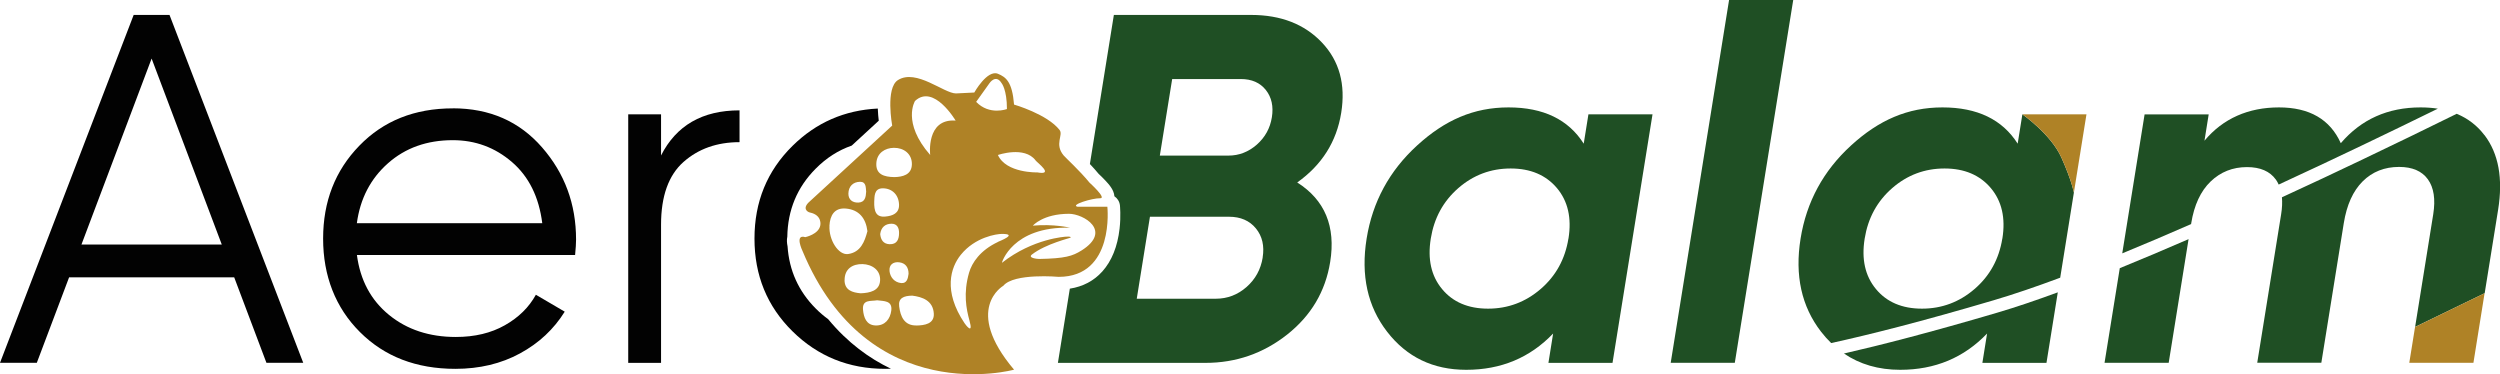 <?xml version="1.0" encoding="UTF-8"?><svg id="Capa_1" xmlns="http://www.w3.org/2000/svg" viewBox="0 0 415.02 62.12"><defs><style>.cls-1{fill:#020202;}.cls-1,.cls-2,.cls-3,.cls-4{stroke-width:0px;}.cls-2{fill:#af8226;}.cls-3{fill:none;}.cls-4{fill:#1f4f24;}</style></defs><path class="cls-3" d="M204.03,35.97h-13.12l-2.19,13.61h13.12c1.92,0,3.62-.65,5.1-1.94,1.47-1.29,2.37-2.93,2.69-4.91.31-1.93-.06-3.53-1.12-4.83-1.06-1.29-2.55-1.94-4.47-1.94Z"/><path class="cls-3" d="M250.78,27.97c-3.3,0-6.2,1.09-8.69,3.26-2.5,2.17-4.02,4.96-4.57,8.38-.55,3.41.07,6.2,1.87,8.37,1.8,2.17,4.34,3.26,7.64,3.26s6.21-1.09,8.73-3.26c2.52-2.17,4.06-4.96,4.61-8.37.55-3.41-.09-6.2-1.91-8.38-1.82-2.17-4.38-3.26-7.69-3.26Z"/><path class="cls-3" d="M205.97,13.12h-11.39l-2.05,12.71h11.39c1.76,0,3.33-.6,4.71-1.82,1.38-1.21,2.21-2.72,2.5-4.54.29-1.82-.04-3.33-1-4.54-.96-1.21-2.35-1.82-4.16-1.82Z"/><polygon class="cls-3" points="13.52 40.6 36.82 40.6 25.17 9.71 13.52 40.6"/><path class="cls-3" d="M84.99,26.9c-2.81-2.42-6.08-3.63-9.82-3.63-4.29,0-7.88,1.28-10.77,3.84-2.89,2.56-4.61,5.87-5.16,9.94h30.78c-.55-4.34-2.23-7.73-5.03-10.15Z"/><path class="cls-3" d="M322.81,27.97c-3.3,0-6.2,1.09-8.69,3.26-2.5,2.17-4.02,4.96-4.57,8.38-.55,3.41.07,6.2,1.87,8.37,1.8,2.17,4.34,3.26,7.64,3.26s6.21-1.09,8.73-3.26c2.52-2.17,4.06-4.96,4.61-8.37.55-3.41-.09-6.2-1.91-8.38-1.82-2.17-4.38-3.26-7.69-3.26Z"/><path class="cls-1" d="M22.19,2.48L0,60.23h6.11l5.36-14.19h27.41l5.35,14.19h6.11L28.14,2.48h-5.94ZM13.52,40.6l11.65-30.88,11.65,30.88H13.52Z"/><path class="cls-1" d="M75.17,17.99c-6.33,0-11.5,2.06-15.51,6.19-4.02,4.13-6.02,9.27-6.02,15.43s2.03,11.44,6.11,15.51c4.07,4.07,9.35,6.11,15.84,6.11,4.01,0,7.59-.85,10.73-2.56,3.14-1.7,5.61-4.01,7.43-6.93l-4.79-2.81c-1.15,2.09-2.87,3.78-5.16,5.07-2.28,1.29-4.99,1.94-8.13,1.94-4.4,0-8.1-1.22-11.1-3.67-3-2.45-4.77-5.76-5.32-9.94h36.22c.11-1.1.16-1.95.16-2.56,0-5.89-1.88-10.99-5.65-15.31-3.77-4.32-8.7-6.48-14.81-6.48ZM59.24,37.05c.55-4.07,2.27-7.38,5.16-9.94,2.89-2.56,6.48-3.84,10.77-3.84,3.74,0,7.01,1.21,9.82,3.63,2.81,2.42,4.48,5.8,5.03,10.15h-30.78Z"/><path class="cls-1" d="M109.74,25.83v-6.85h-5.45v41.26h5.45v-22.94c0-4.73,1.24-8.2,3.71-10.4,2.48-2.2,5.58-3.3,9.32-3.3v-5.28c-6.16,0-10.51,2.5-13.04,7.51Z"/><path class="cls-1" d="M137.5,53c-.73-.53-1.44-1.13-2.1-1.8-2.84-2.86-4.39-6.3-4.66-10.31-.11-.53-.15-1.08-.04-1.6.07-4.43,1.63-8.19,4.7-11.28,1.77-1.79,3.77-3.07,5.99-3.84l4.49-4.13c-.07-.56-.13-1.26-.16-2.02-5.52.27-10.24,2.33-14.16,6.2-4.21,4.15-6.31,9.28-6.31,15.39s2.1,11.24,6.31,15.39c4.21,4.15,9.34,6.23,15.39,6.23.32,0,.64,0,.95-.02-3.55-1.69-7.16-4.29-10.4-8.2Z"/><path class="cls-4" d="M342.21,26.16c-1.75-3.9-6.48-7.18-6.48-7.18l-.78,4.87c-2.54-4.01-6.7-6.02-12.48-6.02s-10.56,2.1-15.17,6.31c-4.61,4.21-7.41,9.37-8.39,15.47-.98,6.11.15,11.26,3.41,15.47.53.68,1.08,1.3,1.67,1.87,6.21-1.36,14.98-3.56,26.99-7.11,3.29-.97,7.01-2.24,11.03-3.74l4.36-27.12-2.09,12.99s-.32-1.91-2.07-5.81ZM332.4,39.61c-.55,3.41-2.09,6.2-4.61,8.37-2.52,2.17-5.43,3.26-8.73,3.26s-5.85-1.09-7.64-3.26c-1.8-2.17-2.42-4.96-1.87-8.37.55-3.41,2.07-6.2,4.57-8.38,2.49-2.17,5.39-3.26,8.69-3.26s5.86,1.09,7.69,3.26c1.82,2.17,2.46,4.96,1.91,8.38Z"/><path class="cls-4" d="M377.8,29.79c.19.26.34.55.48.85,9.39-4.33,18.55-8.74,26.42-12.6-.9-.14-1.85-.21-2.86-.21-5.45,0-9.86,1.98-13.25,5.94-1.78-3.96-5.21-5.94-10.27-5.94s-9.29,1.84-12.36,5.53l.7-4.37h-10.64l-3.71,23.07c3.7-1.52,7.53-3.15,11.43-4.86l.02-.14c.49-3.02,1.56-5.33,3.22-6.93,1.66-1.59,3.67-2.39,6.04-2.39,2.2,0,3.79.69,4.78,2.06Z"/><path class="cls-4" d="M306.1,58.68c2.64,1.8,5.75,2.71,9.35,2.71,5.78,0,10.58-2.01,14.42-6.02l-.78,4.87h10.64l1.88-11.71c-3.62,1.33-7,2.48-10.03,3.37-11.05,3.26-19.36,5.39-25.48,6.79Z"/><path class="cls-4" d="M262.91,23.85c-2.54-4.01-6.7-6.02-12.48-6.02s-10.56,2.1-15.17,6.31c-4.61,4.21-7.41,9.37-8.39,15.47-.98,6.11.15,11.26,3.41,15.47,3.26,4.21,7.63,6.31,13.13,6.31,5.78,0,10.58-2.01,14.42-6.02l-.78,4.87h10.64l6.64-41.26h-10.64l-.78,4.87ZM260.37,39.61c-.55,3.41-2.09,6.2-4.61,8.37-2.52,2.17-5.43,3.26-8.73,3.26s-5.85-1.09-7.64-3.26c-1.8-2.17-2.42-4.96-1.87-8.37.55-3.41,2.07-6.2,4.57-8.38,2.49-2.17,5.39-3.26,8.69-3.26s5.86,1.09,7.69,3.26c1.82,2.17,2.46,4.96,1.91,8.38Z"/><path class="cls-4" d="M349.38,60.23h10.64l3.3-20.53c-3.86,1.68-7.7,3.3-11.42,4.82l-2.53,15.71Z"/><polygon class="cls-4" points="277.35 60.23 287.99 60.23 297.69 0 287.04 0 277.35 60.23"/><path class="cls-4" d="M207.68,2.48h-22.77l-3.98,24.75c.49.52,1,1.08,1.47,1.65.21.19.65.61,1.08,1.07.57.61,1.44,1.53,1.52,2.63.5.34.85.88.92,1.52,0,.07.18,1.74-.06,3.86-.34,2.98-1.31,5.37-2.86,7.1-1.41,1.57-3.22,2.52-5.4,2.86l-1.98,12.32h24.51c5.06,0,9.58-1.57,13.55-4.7,3.97-3.14,6.35-7.15,7.14-12.05.95-5.89-.88-10.29-5.47-13.2,4.1-2.91,6.53-6.77,7.3-11.55.76-4.73-.3-8.62-3.2-11.68-2.89-3.05-6.81-4.58-11.76-4.58ZM209.62,42.74c-.32,1.98-1.22,3.62-2.69,4.91-1.47,1.29-3.17,1.94-5.1,1.94h-13.12l2.19-13.61h13.12c1.92,0,3.42.65,4.47,1.94,1.06,1.29,1.43,2.9,1.12,4.83ZM211.14,19.47c-.29,1.82-1.13,3.33-2.5,4.54-1.38,1.21-2.95,1.82-4.71,1.82h-11.39l2.05-12.71h11.39c1.82,0,3.2.61,4.16,1.82.96,1.21,1.29,2.72,1,4.54Z"/><path class="cls-4" d="M412.44,22.44c-1.21-1.6-2.75-2.78-4.61-3.55-4.81,2.37-10.18,4.99-15.81,7.67-4.12,1.97-8.58,4.07-13.2,6.19.07.84.04,1.77-.13,2.8l-3.97,24.67h10.64l3.73-23.19c.49-3.02,1.53-5.33,3.14-6.93,1.6-1.59,3.62-2.39,6.04-2.39,2.2,0,3.79.69,4.78,2.06.99,1.38,1.28,3.3.89,5.78l-3.01,18.72,11.55-5.6,2.23-13.86c.83-5.17.08-9.3-2.26-12.38Z"/><polygon class="cls-4" points="410.6 60.23 410.61 60.22 410.6 60.23 410.6 60.23"/><polygon class="cls-2" points="399.96 60.23 410.6 60.23 410.61 60.22 412.46 48.68 400.92 54.28 399.96 60.23"/><path class="cls-2" d="M342.21,26.16c1.75,3.9,2.07,5.81,2.07,5.81l2.09-12.99h-10.64s4.74,3.28,6.48,7.18Z"/><path class="cls-2" d="M183.83,34.32h-4.96c-1.26-.3,2.44-1.44,3.78-1.41,1.11.02-1.78-2.59-1.78-2.59-1.7-2.07-3.93-4.08-4.3-4.52-1.57-1.88-.01-3.38-.67-4.22-2.04-2.63-7.56-4.22-7.56-4.22-.3-3.78-1.34-4.56-2.67-5.11-1.78-.74-3.93,3.11-3.93,3.11l-3.04.15c-2,0-6.58-4.13-9.63-2.22-2.11,1.32-.96,7.56-.96,7.56l-13.69,12.59c-1.3,1.12-.42,1.75.04,1.84,2.07.44,1.72,2.11,1.72,2.11-.25,1.51-2.5,1.98-2.5,1.98-1.83-.56-.46,2.29-.46,2.29,10.97,26.38,35.12,19.71,35.12,19.71-8.52-10.08-1.78-13.93-1.78-13.93,1.78-2.15,9.19-1.48,9.19-1.48,9.34,0,8.08-11.63,8.08-11.63ZM171.9,26.62c.31.4,3.19,2.52.3,2,0,0-5.16.15-6.54-2.89,0,0,4.4-1.54,6.25.89ZM164.27,13.8s1.04-1.56,2,0c0,0,.89,1.04.89,4.3,0,0-2.89,1.11-5.11-1.19l2.22-3.11ZM145.48,27.07c.1-1.68,1.45-2.51,2.91-2.53,1.63-.02,3.02.99,2.99,2.73-.03,1.78-1.58,2.09-2.87,2.13-1.79-.02-3.14-.46-3.03-2.33ZM145.13,33.45c.06-.73-.09-2.21,1.45-2.19,1.52.02,2.62,1.08,2.67,2.72.04,1.44-1.08,1.86-2.27,1.97-1.55.15-1.9-.85-1.85-2.51ZM149.25,38.68c0,1.04-.34,1.91-1.58,1.86-1.01-.04-1.46-.71-1.55-1.68.14-1.1.81-1.71,1.87-1.72.94-.01,1.27.7,1.26,1.54ZM142.77,30.18c1.04-.01.94.94,1.02,1.63-.05.91-.19,1.78-1.31,1.82-.96.03-1.65-.49-1.64-1.49.02-1.19.76-1.94,1.93-1.96ZM137.69,37.48c.1-1.71.82-3.02,2.73-2.86,2.16.19,3.31,1.57,3.58,3.76-.47,1.76-1.13,3.49-3.2,3.79-1.61.24-3.24-2.36-3.1-4.69ZM140.21,46.5c-.01-1.88,1.34-2.69,2.96-2.66,1.62.04,3.05,1.02,2.93,2.76-.11,1.68-1.68,2.03-3.22,2.09-1.37-.12-2.67-.5-2.68-2.19ZM147.96,51.56c-.18,1.39-1.03,2.52-2.61,2.47-1.55-.05-1.97-1.37-2.08-2.59-.17-1.79,1.34-1.4,2.33-1.59,1.14.15,2.57.02,2.36,1.71ZM147.67,44.96c-.1-1.01.62-1.53,1.59-1.42,1.07.13,1.57.85,1.57,1.91-.1.78-.28,1.63-1.23,1.54-1.11-.11-1.83-.95-1.94-2.03ZM152.15,54.03c-2.02.05-2.67-1.47-2.88-3.16-.18-1.39.75-1.77,2.18-1.79,1.64.21,3.44.8,3.57,2.98.1,1.74-1.6,1.95-2.86,1.98ZM154.42,25.73c-4.74-5.41-2.52-8.97-2.52-8.97,3.11-2.89,6.74,3.26,6.74,3.26-4.96-.37-4.22,5.71-4.22,5.71ZM165.66,40.17c-2.93,1.38-4.31,3.43-4.79,5.11-.98,3.41-.46,6.02.07,7.93.71,2.55-.69.64-.82.44-3.59-5.35-2.3-9.27-.62-11.35,2.38-2.95,5.95-3.47,6.84-3.47,2.72,0-.35,1.17-.69,1.33ZM179.54,41.58c-1.49.94-2.73,1.33-7.04,1.41-.35,0-1.92-.17-1.19-.74,2.35-1.81,6.35-2.71,6.42-2.81s-.04-.2-.79-.15c0,0-5.44.27-10.61,4.34-.07.05,1.68-6.06,11.27-5.83.1,0-2.73-.66-6.14-.34,0,0,1.66-1.96,6-1.97,2.38,0,7.27,2.82,2.07,6.1Z"/></svg>